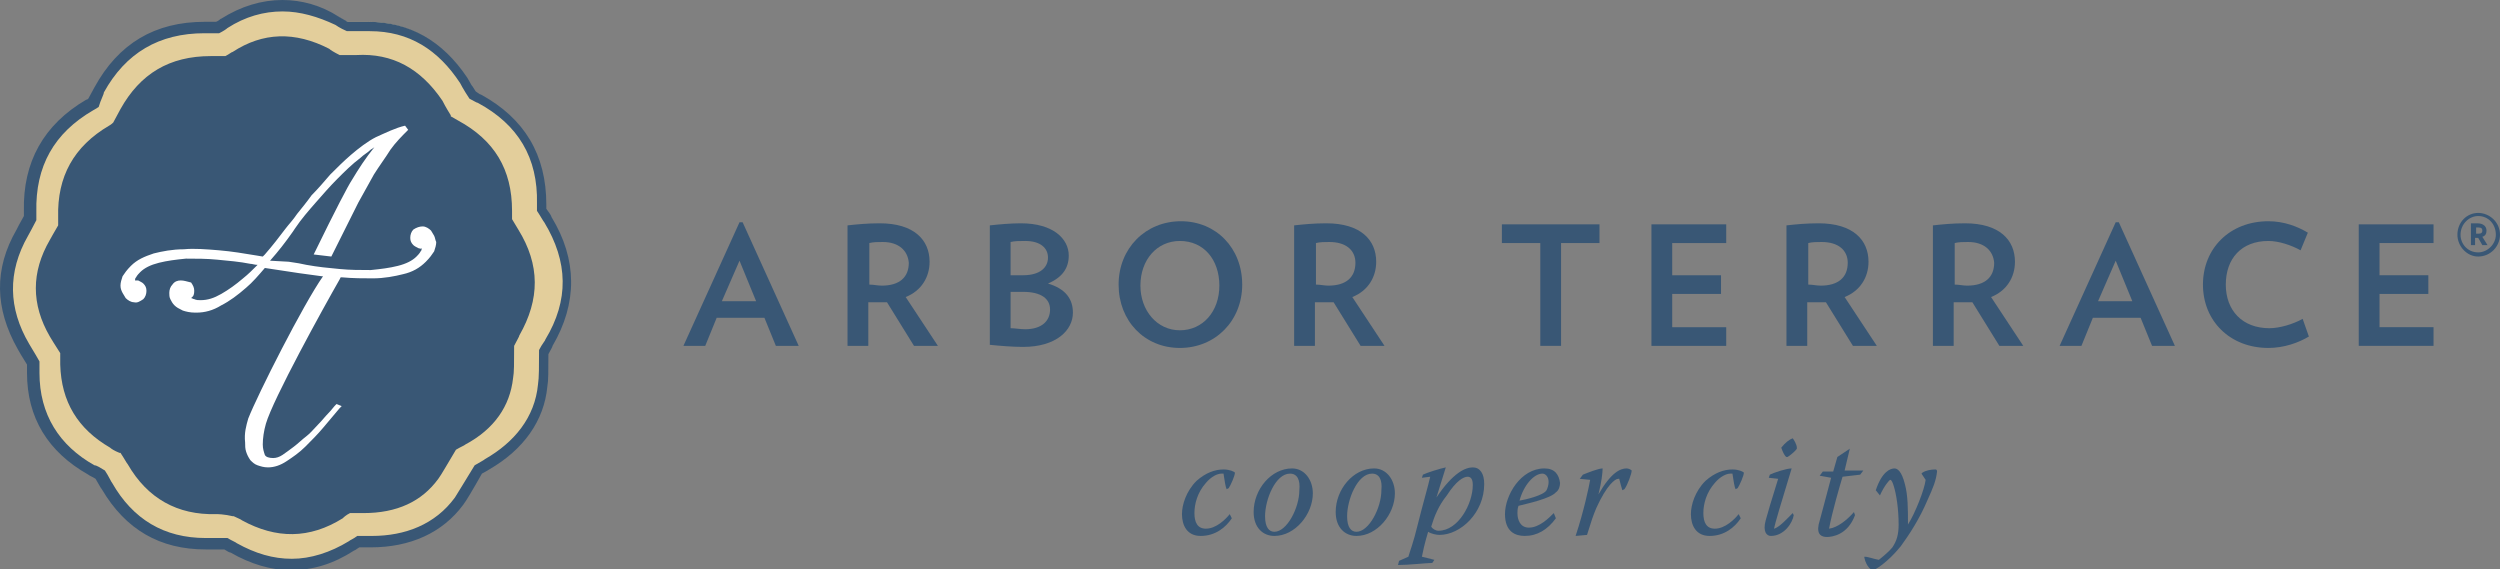 <?xml version="1.0" encoding="utf-8"?>
<!-- Generator: Adobe Illustrator 27.0.0, SVG Export Plug-In . SVG Version: 6.00 Build 0)  -->
<svg version="1.1" id="Layer_1" xmlns="http://www.w3.org/2000/svg" xmlns:xlink="http://www.w3.org/1999/xlink" x="0px" y="0px"
	 viewBox="0 0 240.7 54.8" style="enable-background:new 0 0 240.7 54.8;" xml:space="preserve">
<rect x="0" y="0" width="240.7" height="54.8" fill="#808080" stroke="none"/>
<style type="text/css">
	.st0{fill:#E3CE9B;}
	.st1{fill:#395775;}
	.st2{fill:#FFFFFF;}
</style>
<g>
	<g>
		<g>
			<g>
				<g>
					<g>
						<g>
							<g>
								<path class="st0" d="M27.2,0.3L27.2,0.3c-2,0-4,0.6-5.9,1.8c-0.1,0-0.2,0.2-0.5,0.3c-0.6,0-1,0-1.1,0
									c-4.7,0-8.3,2.1-10.5,6.2L8.7,9.7C8.6,9.8,8.5,9.8,8.5,9.8c-4.1,2.4-6.1,5.9-5.9,10.6l0,0.5c-0.4,0.7-0.6,1.1-0.7,1.2
									c-2.1,3.7-2.1,7.6,0.1,11.4c0.1,0.2,0.4,0.7,0.9,1.5c0,0.4,0,0.6,0,0.7c0,4.3,2,7.6,5.8,9.7c0.1,0.1,0.4,0.2,0.7,0.4
									c0.3,0.5,0.5,0.8,0.6,1c2.2,3.8,5.5,5.8,9.9,5.8c0.2,0,0.3,0,0.5,0c0.1,0,0.6,0,1.2,0c0.3,0.2,0.5,0.3,0.6,0.3
									c1.9,1.1,3.9,1.6,5.8,1.6c2,0,4.1-0.6,6-1.9c0.1,0,0.3-0.2,0.5-0.3c0.5,0,0.9,0,1,0h0.1c3.8,0,6.8-1.4,8.8-4.1
									c0.3-0.4,0.9-1.4,1.8-2.9c0.4-0.2,0.7-0.4,0.7-0.4c3.3-1.9,5.2-4.6,5.6-7.9c0.1-0.5,0.1-1.5,0.1-3.1
									c0.2-0.4,0.4-0.7,0.4-0.8c2.4-4.1,2.4-8.2-0.1-12.3c0-0.1-0.2-0.4-0.5-0.8c0-0.2,0-0.3,0-0.4c0-4.7-2.1-8.3-6.3-10.5
									c-0.1,0-0.2-0.1-0.5-0.3c-0.2-0.3-0.3-0.5-0.4-0.6l-0.4-0.7c-2.4-3.6-5.5-5.4-9.5-5.4c-0.2,0-0.4,0-0.6,0
									c-0.1,0-0.4,0-1.3,0c-0.1,0-0.2-0.1-0.2-0.1l-0.7-0.4C30.8,0.7,29,0.3,27.2,0.3z"/>
								<path class="st1" d="M27.2,1.1c1.7,0,3.4,0.5,5.1,1.3c0,0,0.4,0.3,1.1,0.6c0.9,0,1.5,0,1.6,0c0.2,0,0.4,0,0.6,0
									c3.8,0,6.6,1.8,8.7,5c0,0,0.3,0.6,0.9,1.5c0.4,0.2,0.7,0.4,0.8,0.4c3.9,2.1,5.8,5.3,5.7,9.7c0,0.1,0,0.3,0,0.7
									c0.4,0.6,0.6,1,0.7,1.1c2.3,3.8,2.4,7.5,0.1,11.3c0,0.1-0.3,0.4-0.6,1c0,1.5,0,2.7-0.1,3.3c-0.3,3.2-2.3,5.6-5.1,7.2
									c-0.1,0.1-0.5,0.3-1,0.6c-0.9,1.5-1.6,2.6-1.9,3.1c-1.9,2.6-4.8,3.7-8,3.7c0,0,0,0-0.1,0c0,0,0,0,0,0c-0.1,0-0.6,0-1.3,0
									c-0.4,0.3-0.7,0.4-0.8,0.5c-1.8,1.1-3.7,1.7-5.5,1.7c-1.8,0-3.5-0.5-5.3-1.5c-0.1-0.1-0.4-0.2-0.9-0.5c-0.8,0-1.4,0-1.6,0
									c-0.2,0-0.3,0-0.5,0c-4,0-7-1.8-9-5.3c-0.1-0.1-0.3-0.6-0.7-1.2c-0.5-0.3-0.8-0.5-1-0.5c-3.4-1.9-5.3-4.9-5.3-8.9
									c0-0.1,0-0.5,0-1.1c-0.5-0.9-0.9-1.5-1-1.7c-2-3.4-2.1-6.9-0.1-10.4c0.1-0.2,0.4-0.7,0.8-1.5c0-0.4,0-0.7,0-0.8
									c-0.1-4.4,1.7-7.6,5.5-9.8c0,0,0.2-0.1,0.5-0.3C9.7,9.6,10,9.1,10,8.9c2.1-3.8,5.3-5.7,9.7-5.7c0.1,0,0.6,0,1.4,0
									c0.4-0.2,0.7-0.4,0.8-0.5C23.6,1.6,25.4,1.1,27.2,1.1 M27.2,0L27.2,0c-2,0-4,0.6-5.9,1.8c-0.1,0-0.2,0.2-0.5,0.3
									c-0.6,0-1,0-1.1,0c-4.8,0-8.3,2.1-10.6,6.3L8.5,9.5C8.4,9.6,8.3,9.6,8.3,9.6c-4.1,2.4-6.1,6-6,10.7l0,0.5
									c-0.4,0.7-0.6,1.1-0.7,1.3c-2.2,3.8-2.1,7.6,0.1,11.5c0.1,0.2,0.4,0.7,0.9,1.5c0,0.4,0,0.6,0,0.8c0,4.3,2,7.6,5.9,9.8
									c0.1,0.1,0.4,0.2,0.7,0.4c0.3,0.5,0.5,0.9,0.6,1c2.3,3.9,5.6,5.8,10,5.8c0.2,0,0.3,0,0.5,0c0.1,0,0.6,0,1.3,0
									c0.3,0.2,0.5,0.3,0.6,0.3c1.9,1.1,3.9,1.7,5.8,1.7c2.1,0,4.1-0.6,6.1-1.9c0.1,0,0.3-0.2,0.5-0.3c0.5,0,0.9,0,1,0h0.1
									c3.8,0,6.9-1.4,8.9-4.1c0.3-0.4,0.9-1.4,1.8-3c0.4-0.2,0.7-0.4,0.7-0.4c3.3-1.9,5.3-4.7,5.6-8c0.1-0.5,0.1-1.5,0.1-3.1
									c0.2-0.4,0.4-0.7,0.4-0.8c2.4-4.1,2.4-8.3-0.1-12.4c0-0.1-0.2-0.4-0.5-0.8c0-0.2,0-0.3,0-0.4c0-4.8-2.1-8.3-6.3-10.6
									c-0.1,0-0.2-0.1-0.5-0.3c-0.2-0.3-0.3-0.5-0.4-0.6l-0.4-0.7c-2.4-3.6-5.6-5.4-9.6-5.4c-0.2,0-0.4,0-0.6,0
									c-0.1,0-0.4,0-1.3,0c-0.1,0-0.2-0.1-0.2-0.1l-0.7-0.4C30.9,0.5,29,0,27.2,0z"/>
								<path class="st1" d="M20.8,49.5c-3.7,0.1-6.6-1.5-8.5-4.8c-0.1-0.1-0.3-0.5-0.7-1.1l0,0l-0.1,0c-0.5-0.2-0.8-0.4-0.9-0.5
									c-3.1-1.8-4.7-4.4-4.8-8c0-0.1,0-0.5,0-1l0-0.1l0,0c-0.5-0.8-0.9-1.4-1-1.6C3,29.3,3,26.2,4.8,23.1c0.1-0.2,0.4-0.7,0.8-1.4
									l0,0l0-0.8c-0.1-3.9,1.5-6.8,4.9-8.8c0,0,0.2-0.1,0.4-0.3l0,0l0.7-1.3c1.9-3.4,4.7-5.1,8.7-5.1c0.1,0,0.6,0,1.3,0h0.1l0,0
									C22.1,5.2,22.3,5,22.4,5c2.9-1.9,6-2,9.3-0.3c0.1,0.1,0.4,0.3,1,0.6l0,0l0.1,0c0.8,0,1.3,0,1.5,0c3.5-0.2,6.2,1.3,8.3,4.4
									c0.1,0.2,0.3,0.6,0.8,1.4l0,0.1l0.7,0.4c3.5,1.9,5.2,4.7,5.2,8.7c0,0.1,0,0.3,0,0.7v0.1l0.6,1c2.1,3.4,2.1,6.7,0.1,10.2
									c0,0.1-0.2,0.4-0.5,1l0,0.1c0,1.5,0,2.5-0.1,3c-0.3,2.7-1.8,4.9-4.6,6.4c-0.1,0.1-0.4,0.2-0.9,0.5l0,0l0,0
									c-0.9,1.5-1.4,2.4-1.7,2.8c-1.6,2.2-4,3.3-7.2,3.3H35c-0.1,0-0.6,0-1.2,0h-0.1l0,0c-0.4,0.2-0.6,0.4-0.7,0.5
									c-3.2,2-6.4,2-9.7,0.2c-0.1-0.1-0.4-0.2-0.8-0.4l0,0l-0.1,0C21.5,49.5,21,49.5,20.8,49.5"/>
								<path class="st2" d="M41.8,22.7c-0.1-0.2-0.2-0.3-0.3-0.5c-0.2-0.2-0.5-0.4-0.8-0.4c-0.3,0-0.6,0.1-0.9,0.3
									c-0.2,0.2-0.3,0.5-0.3,0.8c0,0.3,0.1,0.5,0.3,0.7c0.1,0.1,0.3,0.2,0.5,0.3c0.1,0,0.2,0.1,0.3,0c0,0.1,0,0.2-0.1,0.3
									c-0.1,0.2-0.3,0.4-0.4,0.5c-0.4,0.4-1,0.7-1.8,0.9c-0.8,0.2-1.6,0.3-2.6,0.4c-1,0-2,0-3-0.1c-1.1-0.1-2.1-0.2-3.2-0.4
									c-0.4-0.1-1-0.2-1.7-0.3L26,25.1c0.8-0.9,1.5-1.8,2.2-2.8l0.2-0.3c0.6-0.9,1.3-1.7,2-2.5c0.7-0.8,1.4-1.6,2.1-2.3
									c0.7-0.7,1.4-1.4,2.2-2c0.3-0.3,0.7-0.5,1-0.8c0,0,0.5-0.3,0.4-0.3c-0.9,1.1-1.6,2.2-2.2,3.2c-0.4,0.6-1.6,2.9-3.6,7
									l-0.1,0.2l1.7,0.2l1.4-2.8c0.6-1.2,1.1-2.2,1.2-2.4c0.5-0.9,1-1.8,1.5-2.7c0.5-0.8,1.1-1.6,1.6-2.4c0.5-0.7,1.1-1.3,1.6-1.8
									l0.1-0.1l-0.3-0.4l0,0c-0.9,0.2-1.9,0.7-2.8,1.1c-0.8,0.4-1.7,1.1-2.4,1.7c-0.7,0.6-1.4,1.3-2,1.9c-0.6,0.7-1.2,1.4-1.8,2
									c-0.5,0.7-1,1.3-1.4,1.8c-0.4,0.6-0.8,1-1.1,1.4c-0.6,0.8-1.3,1.7-2,2.5c-0.1,0.1-0.1,0.1-0.2,0.2l-0.6-0.1
									c-1.2-0.2-2.4-0.4-3.6-0.5c-1.2-0.1-2.4-0.2-3.4-0.1c-1.1,0-2.1,0.2-2.9,0.4c-0.9,0.3-1.6,0.6-2.2,1.2
									c-0.4,0.4-0.6,0.7-0.8,1c-0.1,0.3-0.2,0.6-0.2,0.9c0,0.3,0.1,0.5,0.2,0.7c0.1,0.2,0.2,0.3,0.3,0.5c0.2,0.2,0.5,0.4,0.8,0.4
									c0.3,0.1,0.6-0.1,0.9-0.3c0.2-0.2,0.3-0.5,0.3-0.8c0-0.3-0.1-0.5-0.3-0.7c-0.1-0.1-0.3-0.2-0.5-0.3c-0.1,0-0.2,0-0.3,0h0
									c0-0.1,0-0.2,0.1-0.3c0.1-0.2,0.3-0.4,0.4-0.5c0.4-0.4,1-0.7,1.8-0.9c0.8-0.2,1.6-0.3,2.6-0.4c1,0,2,0,3,0.1
									c1.1,0.1,2.2,0.2,3.2,0.4c0.2,0,0.4,0.1,0.7,0.1c-0.5,0.5-0.9,0.9-1.4,1.3c-0.7,0.6-1.4,1.1-2.1,1.5c-0.7,0.4-1.3,0.6-2,0.6
									c-0.2,0-0.4,0-0.6-0.1c-0.1,0-0.2-0.1-0.3-0.1c0.1-0.1,0.1-0.1,0.2-0.2c0.1-0.2,0.1-0.4,0.1-0.5c0-0.3-0.1-0.5-0.3-0.8
									C18,27.1,17.7,27,17.4,27c-0.3,0-0.6,0.1-0.8,0.4c-0.2,0.2-0.3,0.5-0.3,0.8c0,0.2,0,0.4,0.1,0.6c0.1,0.2,0.2,0.4,0.4,0.6
									c0.2,0.2,0.4,0.3,0.8,0.5c0.3,0.1,0.7,0.2,1.2,0.2h0.1c0.8,0,1.6-0.2,2.4-0.7c0.8-0.4,1.6-1,2.4-1.7
									c0.6-0.5,1.2-1.2,1.8-1.9l3.3,0.5c0.7,0.1,1.4,0.2,2.2,0.3l0.1,0c-1.9,2.7-6.3,11.4-7.2,13.7c-0.2,0.7-0.4,1.4-0.3,2.3
									c0,0.3,0,0.6,0.1,0.9c0.1,0.3,0.2,0.5,0.4,0.8c0.2,0.2,0.4,0.4,0.7,0.5c0.3,0.1,0.6,0.2,1,0.2h0l0,0c0.6,0,1.2-0.2,1.8-0.6
									c0.6-0.4,1.2-0.8,1.8-1.4c0.6-0.6,1.2-1.2,1.7-1.8l1.6-1.9l0.2-0.2l-0.5-0.2L32.3,39c-0.2,0.2-0.4,0.5-0.7,0.8
									c-0.3,0.3-0.6,0.7-1,1.1c-0.4,0.4-0.7,0.8-1.1,1.1s-0.8,0.7-1.2,1c-0.4,0.3-0.8,0.6-1.1,0.8c-0.3,0.2-0.6,0.3-0.9,0.3
									c-0.4,0-0.7-0.1-0.8-0.3c-0.1-0.3-0.2-0.6-0.2-1c0-0.6,0.1-1.3,0.3-2c0.7-2.4,5.5-11.1,7.1-13.9l0.1-0.2l0.1,0
									c1.1,0.1,2.1,0.1,3,0.1c1.1,0,2.1-0.2,2.9-0.4c0.9-0.2,1.6-0.6,2.2-1.2c0.4-0.4,0.6-0.7,0.8-1c0.1-0.3,0.2-0.6,0.2-0.9
									C41.9,23.1,41.9,22.9,41.8,22.7z"/>
							</g>
						</g>
					</g>
					<g>
						<g>
							<path class="st1" d="M74.7,33.3l-1.1-2.7h-4.6l-1.1,2.7h-2.1l5.4-11.9h0.3l5.4,11.9H74.7z M71.2,25.1l-1.7,3.9h3.3L71.2,25.1
								z"/>
							<path class="st1" d="M88,33.3l-2.6-4.2c-0.2,0-0.4,0-0.6,0c-0.4,0-0.8,0-1.2,0v4.2h-2V21.7c0.9-0.1,1.9-0.2,3.1-0.2
								c3.3,0,4.8,1.6,4.8,3.7c0,1.5-0.8,2.8-2.3,3.4l3.1,4.7H88z M85,23.3c-0.5,0-0.9,0-1.3,0.1v4c0.4,0,0.8,0.1,1.2,0.1
								c1.7,0,2.6-0.8,2.6-2.2C87.4,24.1,86.5,23.3,85,23.3z"/>
							<path class="st1" d="M98.5,33.4c-1,0-2.2-0.1-3.2-0.2V21.7c0.9-0.1,2-0.2,3-0.2c3.1,0,4.6,1.5,4.6,3.1c0,1.2-0.6,2.1-2,2.7
								c1.7,0.5,2.4,1.5,2.4,2.8C103.3,31.8,101.7,33.4,98.5,33.4z M98.7,23.2c-0.5,0-1,0-1.4,0.1v3.2c0.3,0,0.7,0,1.2,0
								c1.7,0,2.4-0.8,2.4-1.7C100.9,23.9,100.2,23.2,98.7,23.2z M98.5,28.1c-0.4,0-0.9,0-1.2,0v3.5c0.4,0,0.9,0.1,1.4,0.1
								c1.6,0,2.4-0.8,2.4-1.9C101.1,28.8,100.3,28.1,98.5,28.1z"/>
							<path class="st1" d="M113.6,33.5c-3.4,0-5.9-2.6-5.9-6.1c0-3.5,2.6-6.1,6-6.1c3.4,0,5.9,2.6,5.9,6.1
								C119.6,30.9,117,33.5,113.6,33.5z M113.6,23.2c-2.2,0-3.8,1.8-3.8,4.3c0,2.4,1.6,4.3,3.8,4.3c2.2,0,3.8-1.8,3.8-4.3
								C117.4,25,115.9,23.2,113.6,23.2z"/>
							<path class="st1" d="M131,33.3l-2.6-4.2c-0.2,0-0.4,0-0.6,0c-0.4,0-0.8,0-1.2,0v4.2h-2V21.7c0.9-0.1,1.9-0.2,3.1-0.2
								c3.3,0,4.8,1.6,4.8,3.7c0,1.5-0.8,2.8-2.3,3.4l3.1,4.7H131z M128,23.3c-0.5,0-0.9,0-1.3,0.1v4c0.4,0,0.8,0.1,1.2,0.1
								c1.7,0,2.6-0.8,2.6-2.2C130.5,24.1,129.6,23.3,128,23.3z"/>
							<path class="st1" d="M150.3,23.4v9.9h-2v-9.9h-3.7v-1.8h9.4v1.8H150.3z"/>
							<path class="st1" d="M159,33.3V21.6h7.2v1.8H161v3.1h4.7v1.8H161v3.2h5.2v1.8H159z"/>
							<path class="st1" d="M178.4,33.3l-2.6-4.2c-0.2,0-0.4,0-0.6,0c-0.4,0-0.8,0-1.2,0v4.2h-2V21.7c0.9-0.1,1.9-0.2,3.1-0.2
								c3.3,0,4.8,1.6,4.8,3.7c0,1.5-0.8,2.8-2.3,3.4l3.1,4.7H178.4z M175.4,23.3c-0.5,0-0.9,0-1.3,0.1v4c0.4,0,0.8,0.1,1.2,0.1
								c1.7,0,2.6-0.8,2.6-2.2C177.9,24.1,177,23.3,175.4,23.3z"/>
							<path class="st1" d="M192.5,33.3l-2.6-4.2c-0.2,0-0.4,0-0.6,0c-0.4,0-0.8,0-1.2,0v4.2h-2V21.7c0.9-0.1,1.9-0.2,3.1-0.2
								c3.3,0,4.8,1.6,4.8,3.7c0,1.5-0.8,2.8-2.3,3.4l3.1,4.7H192.5z M189.5,23.3c-0.5,0-0.9,0-1.3,0.1v4c0.4,0,0.8,0.1,1.2,0.1
								c1.7,0,2.6-0.8,2.6-2.2C191.9,24.1,191,23.3,189.5,23.3z"/>
							<path class="st1" d="M207.2,33.3l-1.1-2.7h-4.6l-1.1,2.7h-2.1l5.4-11.9h0.3l5.4,11.9H207.2z M203.7,25.1l-1.7,3.9h3.3
								L203.7,25.1z"/>
							<path class="st1" d="M218.4,33.5c-3.7,0-6.3-2.6-6.3-6.1c0-3.5,2.6-6.1,6.3-6.1c1.5,0,2.8,0.5,3.8,1.1l-0.7,1.7
								c-0.9-0.5-2.1-0.9-3.1-0.9c-2.6,0-4.1,1.7-4.1,4.2c0,2.5,1.6,4.2,4.2,4.2c1,0,2.3-0.4,3.2-0.9l0.6,1.7
								C221.3,33,219.9,33.5,218.4,33.5z"/>
							<path class="st1" d="M227.1,33.3V21.6h7.2v1.8h-5.2v3.1h4.7v1.8h-4.7v3.2h5.2v1.8H227.1z"/>
						</g>
					</g>
				</g>
				<g>
					<path class="st1" d="M236.6,22.6c0-1.2,0.9-2.1,2-2.1c1.1,0,2.1,0.9,2.1,2.1c0,1.1-0.9,2.1-2.1,2.1
						C237.5,24.7,236.6,23.7,236.6,22.6z M240.3,22.6c0-1-0.7-1.8-1.7-1.8c-0.9,0-1.7,0.8-1.7,1.8c0,0.9,0.7,1.7,1.7,1.7
						C239.5,24.3,240.3,23.5,240.3,22.6z M237.9,21.5c0.2,0,0.4,0,0.6,0c0.6,0,0.9,0.3,0.9,0.7c0,0.3-0.1,0.5-0.4,0.6l0.5,0.8H239
						l-0.4-0.7c0,0-0.1,0-0.1,0c0,0-0.1,0-0.2,0v0.7h-0.4V21.5z M238.4,22.5c0.1,0,0.1,0,0.2,0c0.3,0,0.4-0.1,0.4-0.3
						c0-0.2-0.1-0.3-0.4-0.3c-0.1,0-0.1,0-0.2,0V22.5z"/>
				</g>
			</g>
		</g>
	</g>
	<g>
		<path class="st1" d="M118.6,49.9c-0.6,0.9-1.6,1.7-3,1.7c-1.3,0-1.8-1-1.8-2.1c0-0.9,0.4-2.2,1.4-3.2c0.9-0.8,1.8-1.1,2.6-1.1
			c0.6,0,1,0.2,1.1,0.3c0,0.3-0.4,1.2-0.6,1.5l-0.2,0.1c-0.1-0.2-0.2-0.8-0.3-1.5c0,0-0.1,0-0.2,0c-0.4,0-1,0.3-1.5,0.9
			c-0.8,0.9-1.1,2-1.1,2.9c0,0.9,0.3,1.5,1.1,1.5c1,0,1.9-0.9,2.3-1.4l0,0L118.6,49.9z"/>
		<path class="st1" d="M124.4,45.1c1.2,0,2,1.1,2,2.4c0,2-1.7,4.1-3.7,4.1c-1.1,0-2-0.8-2-2.3C120.7,47.1,122.4,45.1,124.4,45.1
			L124.4,45.1z M124.2,45.6c-1.4,0-2.4,2.5-2.4,4.1c0,1.1,0.4,1.5,0.9,1.5c1.2,0,2.4-2.3,2.4-4C125.2,46.2,124.9,45.6,124.2,45.6
			L124.2,45.6z"/>
		<path class="st1" d="M132.3,45.1c1.2,0,2,1.1,2,2.4c0,2-1.7,4.1-3.7,4.1c-1.1,0-2-0.8-2-2.3C128.6,47.1,130.3,45.1,132.3,45.1
			L132.3,45.1z M132.1,45.6c-1.4,0-2.4,2.5-2.4,4.1c0,1.1,0.4,1.5,0.9,1.5c1.2,0,2.4-2.3,2.4-4C133.1,46.2,132.8,45.6,132.1,45.6
			L132.1,45.6z"/>
		<path class="st1" d="M136.9,46l0.1-0.3c0.4-0.2,1.7-0.6,2.2-0.7l0,0l-0.9,2.9h0c1.6-2.4,2.8-2.9,3.5-2.9c0.7,0,1.1,0.6,1.1,1.6
			c0,2.8-2.3,4.9-4.3,4.9c-0.3,0-0.8-0.1-1.1-0.3c-0.1,0.4-0.3,0.9-0.6,2.4l1.2,0.3l-0.2,0.3c-0.5,0-2.3,0.2-3.3,0.2l0.1-0.4
			l0.9-0.4c0.1-0.4,0.5-1.4,0.9-3.1c0.5-2,1-3.7,1.2-4.6L136.9,46z M138.5,51.1c1.9,0,3.3-2.6,3.3-4.4c0-0.6-0.2-0.8-0.5-0.8
			c-0.4,0-1.1,0.4-2,1.8c-0.8,1-1.2,2-1.5,3C137.9,50.9,138.2,51.1,138.5,51.1L138.5,51.1z"/>
		<path class="st1" d="M149.8,49.9c-0.8,1.1-1.8,1.7-3,1.7c-0.9,0-1.9-0.4-1.9-2.1c0-1.8,1.5-4.4,3.8-4.4c1,0,1.4,0.6,1.5,1.4
			c0,0.3-0.1,0.7-0.4,0.9c-0.5,0.6-2.8,1.1-3.6,1.3c-0.1,0.3-0.1,0.5-0.1,0.7c0,0.7,0.3,1.4,1.1,1.4c1,0,1.9-0.9,2.4-1.4h0
			L149.8,49.9z M148.5,45.6c-0.8,0-1.8,1.1-2.2,2.6c0.6-0.1,2.3-0.5,2.6-1c0.1-0.2,0.2-0.5,0.2-0.8
			C149.1,45.9,148.8,45.6,148.5,45.6L148.5,45.6z"/>
		<path class="st1" d="M152.4,45.7c0.5-0.2,1.5-0.6,1.9-0.6l0,0c0,0.4-0.1,1.3-0.4,2.5h0c1.2-2.1,2.1-2.5,2.7-2.5
			c0.2,0,0.4,0.1,0.5,0.2c0,0.3-0.4,1.4-0.7,1.8l-0.2,0.1c-0.1-0.3-0.2-0.7-0.3-1.1c0,0-0.1,0-0.1,0c-0.3,0-1.1,0.6-2.1,2.8
			c-0.3,0.7-0.5,1.3-0.9,2.6l-1.1,0.1c0.8-2.4,1.3-4.8,1.4-5.4l-1-0.1L152.4,45.7z"/>
		<path class="st1" d="M167.6,49.9c-0.6,0.9-1.6,1.7-3,1.7c-1.3,0-1.8-1-1.8-2.1c0-0.9,0.4-2.2,1.4-3.2c0.9-0.8,1.8-1.1,2.6-1.1
			c0.6,0,1,0.2,1.1,0.3c0,0.3-0.4,1.2-0.6,1.5l-0.2,0.1c-0.1-0.2-0.2-0.8-0.3-1.5c0,0-0.1,0-0.2,0c-0.4,0-1,0.3-1.5,0.9
			c-0.8,0.9-1.1,2-1.1,2.9c0,0.9,0.3,1.5,1.1,1.5c1,0,1.9-0.9,2.3-1.4l0,0L167.6,49.9z"/>
		<path class="st1" d="M170.3,46l0.1-0.3c0.4-0.2,1.6-0.6,2.1-0.6l0,0c-1.1,3.6-1.6,5.3-1.7,5.8l0,0c0.5-0.1,1.4-1.1,1.8-1.5
			l0.1,0.2c-0.1,0.7-0.9,2-2.2,2c-0.4,0-0.8-0.4-0.5-1.5c0.1-0.4,0.6-2.1,1.2-4L170.3,46z M172.6,42.2c0.1,0.1,0.4,0.6,0.4,0.9
			l0,0.1c-0.1,0.2-0.7,0.7-0.9,0.8H172c-0.2-0.1-0.4-0.6-0.5-0.9l0,0C171.9,42.6,172.3,42.3,172.6,42.2L172.6,42.2z"/>
		<path class="st1" d="M178.1,43.2L178.1,43.2l-0.5,2.1h1.8l-0.3,0.4l-1.7,0.2c-0.3,1-1,3.4-1.3,5l0,0c0.8-0.1,1.7-0.8,2.4-1.6
			l0.1,0.3c-0.7,1.9-2.2,2.1-2.7,2.1c-0.5,0-1-0.2-0.8-1.2c0.2-0.7,0.9-3.4,1.2-4.5l-1.1-0.2l0.3-0.4h1l0.4-1.4L178.1,43.2z"/>
		<path class="st1" d="M180.6,47.2c0.6-1.8,1.4-2.1,1.8-2.1c0.3,0,0.7,0.3,1,1.5c0.3,1.1,0.3,2.4,0.3,3.9h0c0.7-1.1,1.6-3.4,1.7-4.3
			l-0.4-0.6l0.1-0.1c0.3-0.2,0.8-0.3,1.2-0.3c0.1,0,0.2,0,0.2,0.2c-0.1,0.9-0.4,1.6-0.9,2.7c-0.8,1.9-1.8,3.4-2.6,4.5
			c-1.3,1.6-2.5,2.3-2.7,2.3c-0.1,0-0.6-0.3-0.8-1.2l0-0.1c0.4,0,0.8,0.2,1.4,0.3c0.1-0.1,0.8-0.6,1.3-1.2c0.4-0.6,0.6-1.2,0.6-2.2
			c0-1.4-0.2-2.9-0.5-3.8c-0.1-0.3-0.2-0.5-0.3-0.5c-0.1,0-0.6,0.6-1,1.5L180.6,47.2z"/>
	</g>
</g>
</svg>
